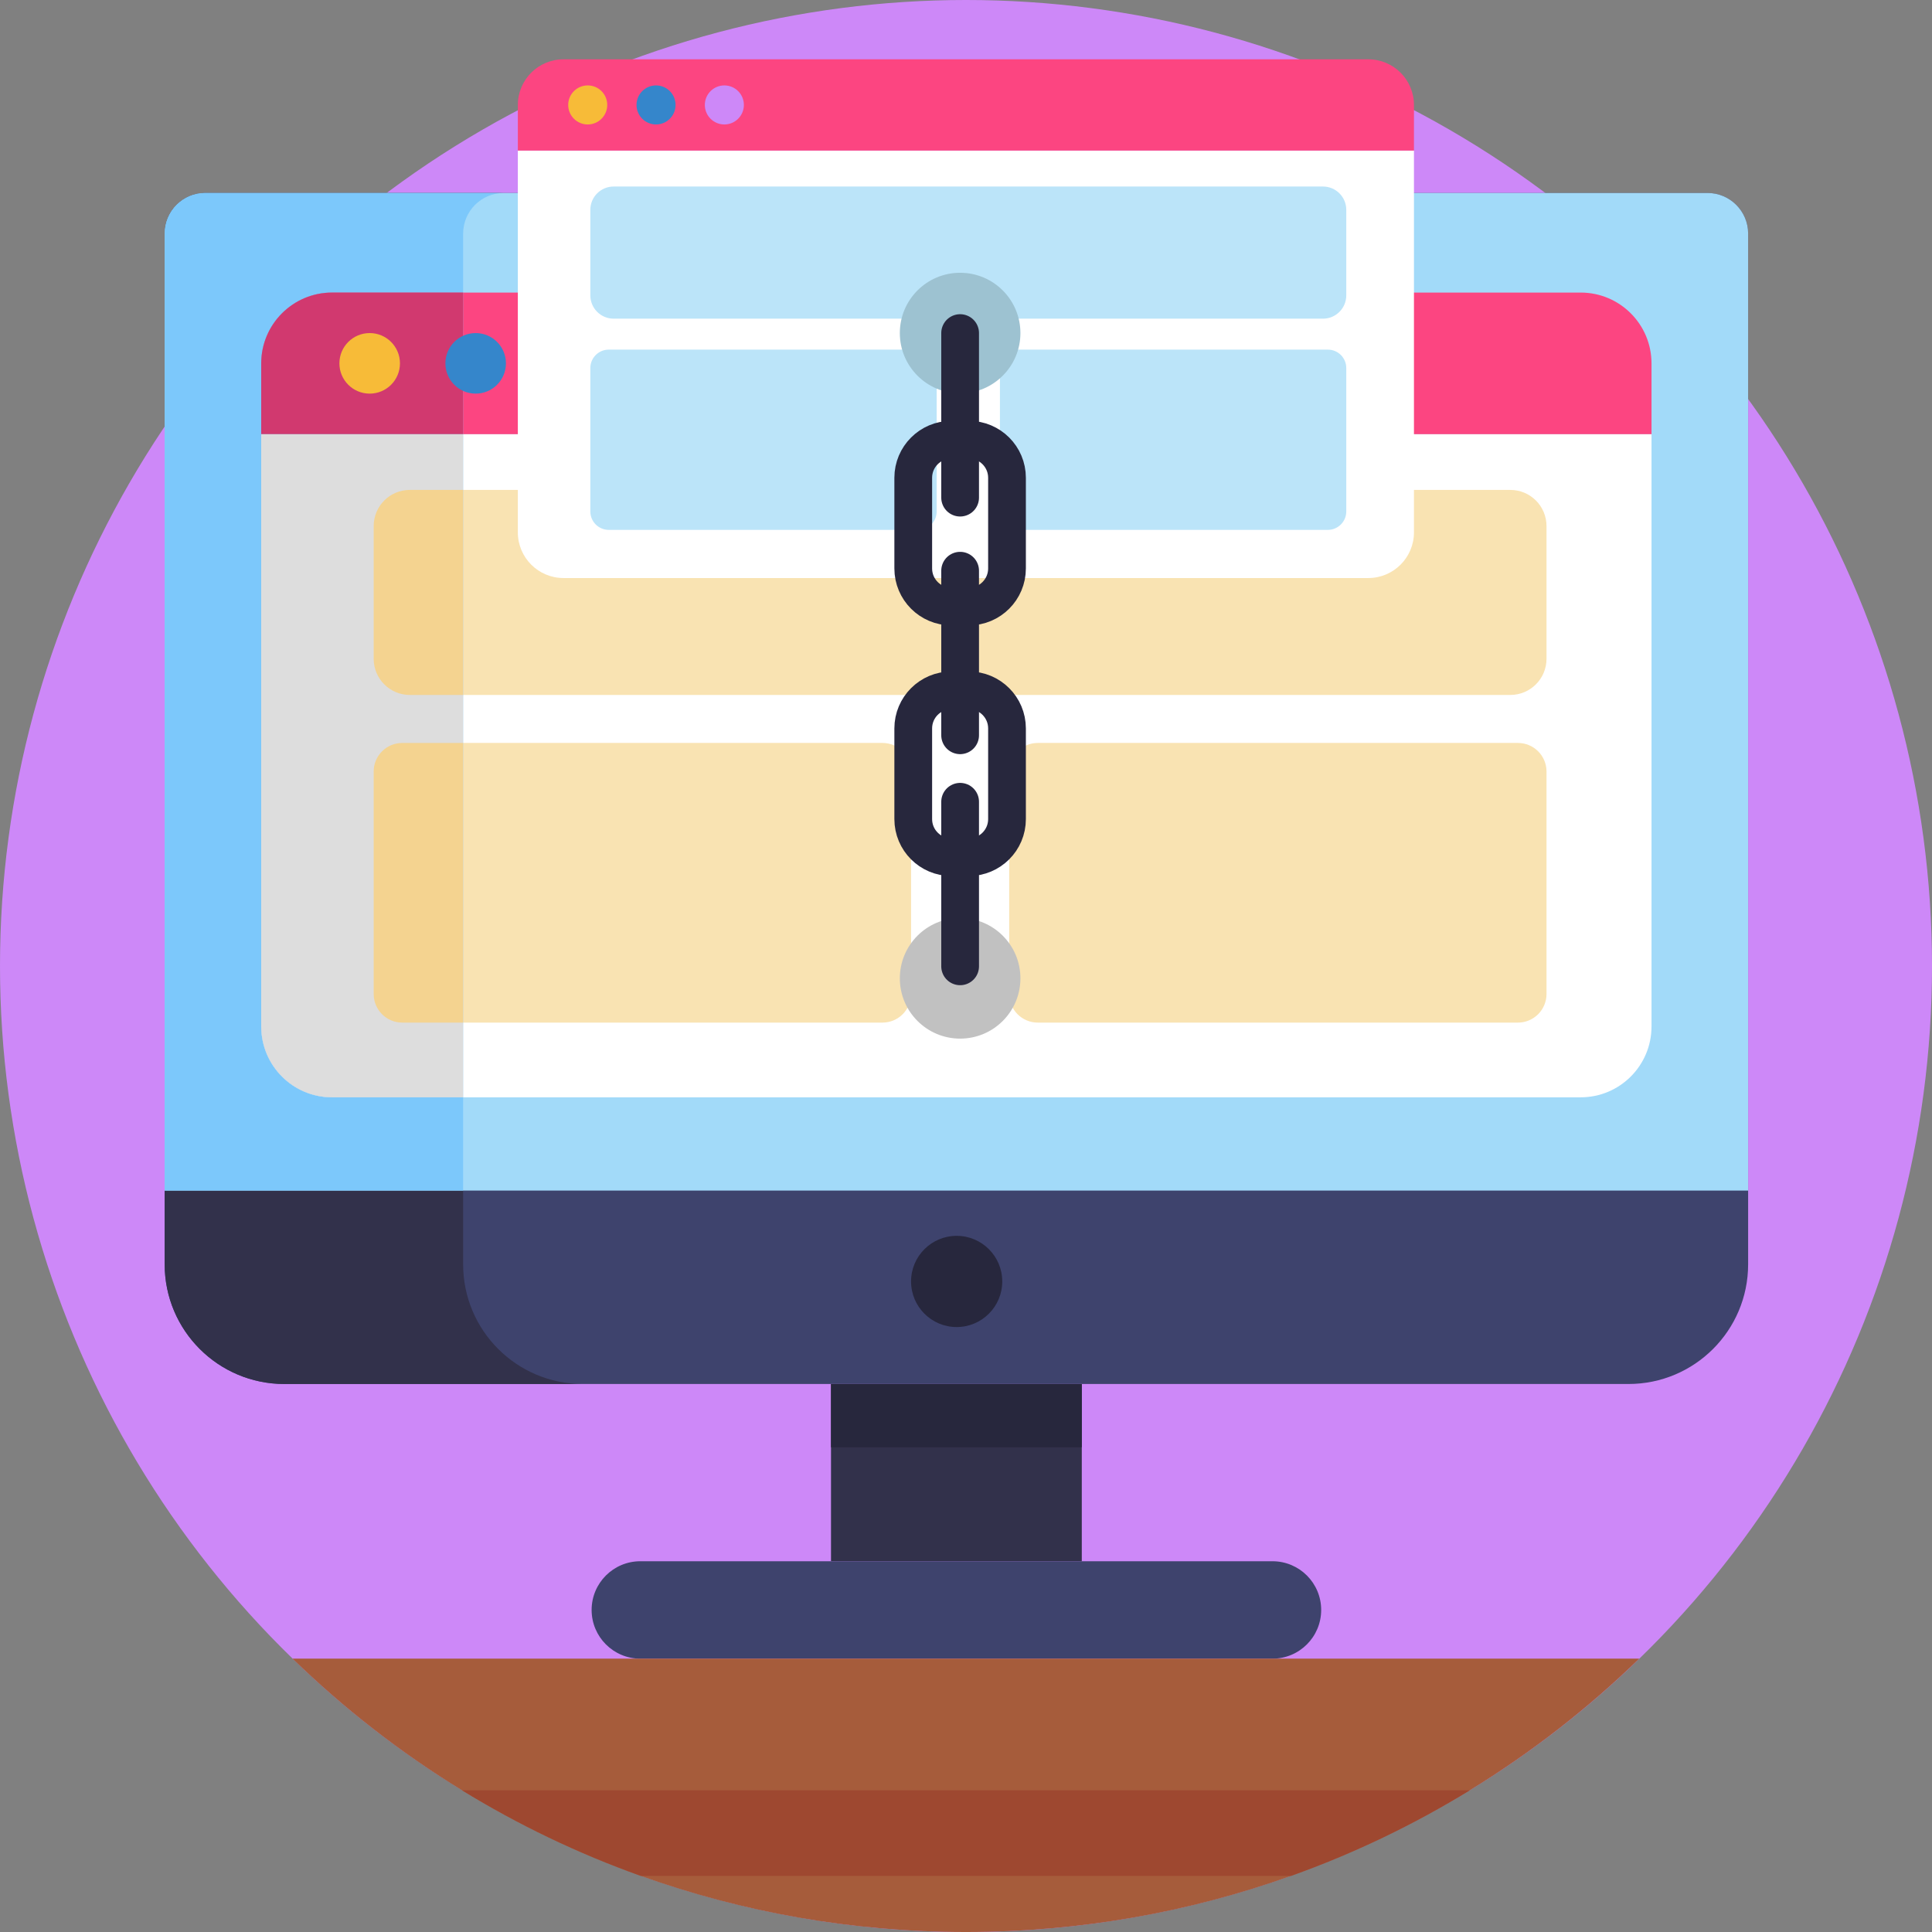 <?xml version="1.0" encoding="iso-8859-1"?>
<!-- Generator: Adobe Illustrator 22.0.1, SVG Export Plug-In . SVG Version: 6.00 Build 0)  -->
<svg version="1.1" xmlns="http://www.w3.org/2000/svg" xmlns:xlink="http://www.w3.org/1999/xlink" x="0px" y="0px"
	 viewBox="0 0 512 512" style="enable-background:new 0 0 512 512;" xml:space="preserve">
<rect x="0" y="0" width="512" height="512" fill="#808080" stroke="none"/>
<g id="BULINE">
	<circle id="XMLID_323_" style="fill:#CD88F8;" cx="256" cy="256" r="256"/>
</g>
<g id="Icons">
	<g id="XMLID_1518_">
		<rect id="XMLID_1557_" x="220.225" y="366.774" style="fill:#32314B;" width="66.46" height="46.972"/>
		<rect id="XMLID_1556_" x="220.225" y="366.774" style="fill:#27273D;" width="66.46" height="16.763"/>
		<path id="XMLID_1555_" style="fill:#3E436D;" d="M463.271,61.904V335.06c0,17.521-14.204,31.714-31.714,31.714H75.354
			c-17.51,0-31.714-14.193-31.714-31.714V61.904c0-5.943,4.822-10.765,10.754-10.765h398.122
			C458.448,51.139,463.271,55.962,463.271,61.904z"/>
		<path id="XMLID_1554_" style="fill:#32314B;" d="M154.449,366.774H75.356c-17.51,0-31.714-14.193-31.714-31.714V61.904
			c0-5.943,4.822-10.765,10.754-10.765h79.093c-5.932,0-10.754,4.822-10.754,10.765V335.06
			C122.735,352.581,136.939,366.774,154.449,366.774z"/>
		<path id="XMLID_1553_" style="fill:#3E436D;" d="M337.217,439.562H169.694c-7.129,0-12.908-5.779-12.908-12.907v0
			c0-7.129,5.779-12.908,12.908-12.908h167.523c7.129,0,12.908,5.779,12.908,12.908v0
			C350.124,433.783,344.345,439.562,337.217,439.562z"/>
		<circle id="XMLID_1552_" style="fill:#27273D;" cx="253.524" cy="339.597" r="12.084"/>
		<path id="XMLID_1551_" style="fill:#A2DAF9;" d="M463.274,61.904v253.613H43.642V61.904c0-5.943,4.822-10.765,10.754-10.765
			h398.122C458.451,51.139,463.274,55.962,463.274,61.904z"/>
		<path id="XMLID_1550_" style="fill:#7CC8FB;" d="M133.49,51.139c-5.932,0-10.754,4.822-10.754,10.765v253.613H43.642V61.904
			c0-5.943,4.822-10.765,10.754-10.765H133.49z"/>
		<path id="XMLID_1549_" style="fill:#FFFFFF;" d="M418.892,290.8H88.019c-10.371,0-18.778-8.407-18.778-18.778V115.05h368.428
			v156.972C437.669,282.393,429.262,290.8,418.892,290.8z"/>
		<path id="XMLID_1548_" style="fill:#FC4581;" d="M418.892,77.533H88.019c-10.371,0-18.778,8.407-18.778,18.778v18.74h368.428
			v-18.74C437.669,85.94,429.262,77.533,418.892,77.533z"/>
		<circle id="XMLID_1547_" style="fill:#CD88F8;" cx="154.145" cy="96.292" r="8.025"/>
		<path id="XMLID_1546_" style="fill:#A65C3B;" d="M434.425,439.56c-13.6,13.22-28.67,24.94-44.93,34.9
			c-14.85,9.1-30.71,16.73-47.36,22.67c-26.92,9.63-55.93,14.87-86.16,14.87s-59.24-5.24-86.16-14.87
			c-16.65-5.94-32.51-13.57-47.36-22.67c-16.26-9.96-31.33-21.68-44.93-34.9H434.425z"/>
		<path id="XMLID_1545_" style="fill:#9E4830;" d="M389.495,474.46c-14.85,9.1-30.71,16.73-47.36,22.67h-172.32
			c-16.65-5.94-32.51-13.57-47.36-22.67H389.495z"/>
		<path id="XMLID_1544_" style="fill:#F9E3B2;" d="M400.257,184.167H108.629c-5.293,0-9.583-4.291-9.583-9.583v-35.167
			c0-5.293,4.291-9.583,9.583-9.583h291.628c5.293,0,9.583,4.291,9.583,9.583v35.167C409.84,179.876,405.55,184.167,400.257,184.167
			z"/>
		<path id="XMLID_1543_" style="fill:#F9E3B2;" d="M233.864,271H106.622c-4.184,0-7.576-3.392-7.576-7.576v-58.961
			c0-4.184,3.392-7.576,7.576-7.576h127.243c4.184,0,7.576,3.392,7.576,7.576v58.961C241.44,267.608,238.048,271,233.864,271z"/>
		<path id="XMLID_1542_" style="fill:#7CC8FB;" d="M122.719,77.53V290.8h-34.72c-10.37,0-18.78-8.41-18.78-18.78V96.31
			c0-10.37,8.41-18.78,18.78-18.78H122.719z"/>
		<path id="XMLID_1541_" style="fill:#DDDDDD;" d="M122.719,115.05V290.8h-34.72c-10.37,0-18.78-8.41-18.78-18.78V115.05H122.719z"
			/>
		<path id="XMLID_1540_" style="fill:#D1396F;" d="M122.719,77.53v37.52h-53.5V96.31c0-10.37,8.41-18.78,18.78-18.78H122.719z"/>
		<path id="XMLID_1539_" style="fill:#F4D390;" d="M122.719,129.83v54.34h-14.11c-5.29,0-9.58-4.29-9.58-9.59v-35.16
			c0-5.3,4.29-9.59,9.58-9.59H122.719z"/>
		<path id="XMLID_1538_" style="fill:#F4D390;" d="M122.719,196.89V271h-16.12c-4.18,0-7.57-3.39-7.57-7.58v-58.96
			c0-4.18,3.39-7.57,7.57-7.57H122.719z"/>
		<path id="XMLID_1537_" style="fill:#F9E3B2;" d="M402.264,271H275.022c-4.184,0-7.576-3.392-7.576-7.576v-58.961
			c0-4.184,3.392-7.576,7.576-7.576h127.243c4.184,0,7.576,3.392,7.576,7.576v58.961C409.84,267.608,406.448,271,402.264,271z"/>
		<circle id="XMLID_1536_" style="fill:#F7BB38;" cx="97.969" cy="96.292" r="8.025"/>
		<circle id="XMLID_1535_" style="fill:#3586CB;" cx="126.057" cy="96.292" r="8.025"/>
		<g id="XMLID_1526_">
			<path id="XMLID_1534_" style="fill:#FFFFFF;" d="M362.611,153.185H149.338c-6.685,0-12.104-5.419-12.104-12.104V39.901h237.48
				v101.181C374.715,147.766,369.296,153.185,362.611,153.185z"/>
			<path id="XMLID_1533_" style="fill:#FC4581;" d="M362.611,15.718H149.338c-6.685,0-12.104,5.419-12.104,12.104v12.079h237.48
				V27.822C374.715,21.137,369.296,15.718,362.611,15.718z"/>
			<circle id="XMLID_1532_" style="fill:#CD88F8;" cx="191.961" cy="27.81" r="5.173"/>
			<path id="XMLID_1531_" style="fill:#BBE4F9;" d="M350.599,84.452H162.623c-3.412,0-6.177-2.766-6.177-6.177V55.607
				c0-3.412,2.766-6.177,6.177-6.177h187.976c3.412,0,6.177,2.766,6.177,6.177v22.668C356.777,81.686,354.011,84.452,350.599,84.452
				z"/>
			<path id="XMLID_1530_" style="fill:#BBE4F9;" d="M243.347,140.422h-82.018c-2.697,0-4.883-2.186-4.883-4.883V97.535
				c0-2.697,2.186-4.883,4.883-4.883h82.018c2.697,0,4.883,2.186,4.883,4.883v38.005
				C248.23,138.236,246.044,140.422,243.347,140.422z"/>
			<path id="XMLID_1529_" style="fill:#BBE4F9;" d="M351.893,140.422h-82.017c-2.697,0-4.883-2.186-4.883-4.883V97.535
				c0-2.697,2.186-4.883,4.883-4.883h82.017c2.697,0,4.883,2.186,4.883,4.883v38.005
				C356.777,138.236,354.59,140.422,351.893,140.422z"/>
			<circle id="XMLID_1528_" style="fill:#F7BB38;" cx="155.752" cy="27.81" r="5.173"/>
			<circle id="XMLID_1527_" style="fill:#3586CB;" cx="173.857" cy="27.81" r="5.173"/>
		</g>
		
			<path id="XMLID_1525_" style="fill:none;stroke:#27273D;stroke-width:10;stroke-linecap:round;stroke-linejoin:round;stroke-miterlimit:10;" d="
			M256.787,227.149h-4.688c-5.567,0-10.08-4.513-10.08-10.08v-24.033c0-5.567,4.513-10.08,10.08-10.08h4.688
			c5.567,0,10.08,4.513,10.08,10.08v24.033C266.867,222.636,262.354,227.149,256.787,227.149z"/>
		
			<path id="XMLID_1524_" style="fill:none;stroke:#27273D;stroke-width:10;stroke-linecap:round;stroke-linejoin:round;stroke-miterlimit:10;" d="
			M256.787,160.73h-4.688c-5.567,0-10.08-4.513-10.08-10.08v-24.033c0-5.567,4.513-10.08,10.08-10.08h4.688
			c5.567,0,10.08,4.513,10.08,10.08v24.033C266.867,156.217,262.354,160.73,256.787,160.73z"/>
		
			<line id="XMLID_1523_" style="fill:none;stroke:#27273D;stroke-width:10;stroke-linecap:round;stroke-linejoin:round;stroke-miterlimit:10;" x1="254.443" y1="194.856" x2="254.443" y2="151.243"/>
		<circle id="XMLID_1522_" style="fill:#9DC2D1;" cx="254.443" cy="88.267" r="15.978"/>
		<circle id="XMLID_1521_" style="fill:#C1C1C1;" cx="254.443" cy="259.267" r="15.978"/>
		
			<line id="XMLID_1520_" style="fill:none;stroke:#27273D;stroke-width:10;stroke-linecap:round;stroke-linejoin:round;stroke-miterlimit:10;" x1="254.443" y1="131.88" x2="254.443" y2="88.267"/>
		
			<line id="XMLID_1519_" style="fill:none;stroke:#27273D;stroke-width:10;stroke-linecap:round;stroke-linejoin:round;stroke-miterlimit:10;" x1="254.443" y1="256.089" x2="254.443" y2="212.476"/>
	</g>
</g>
</svg>
